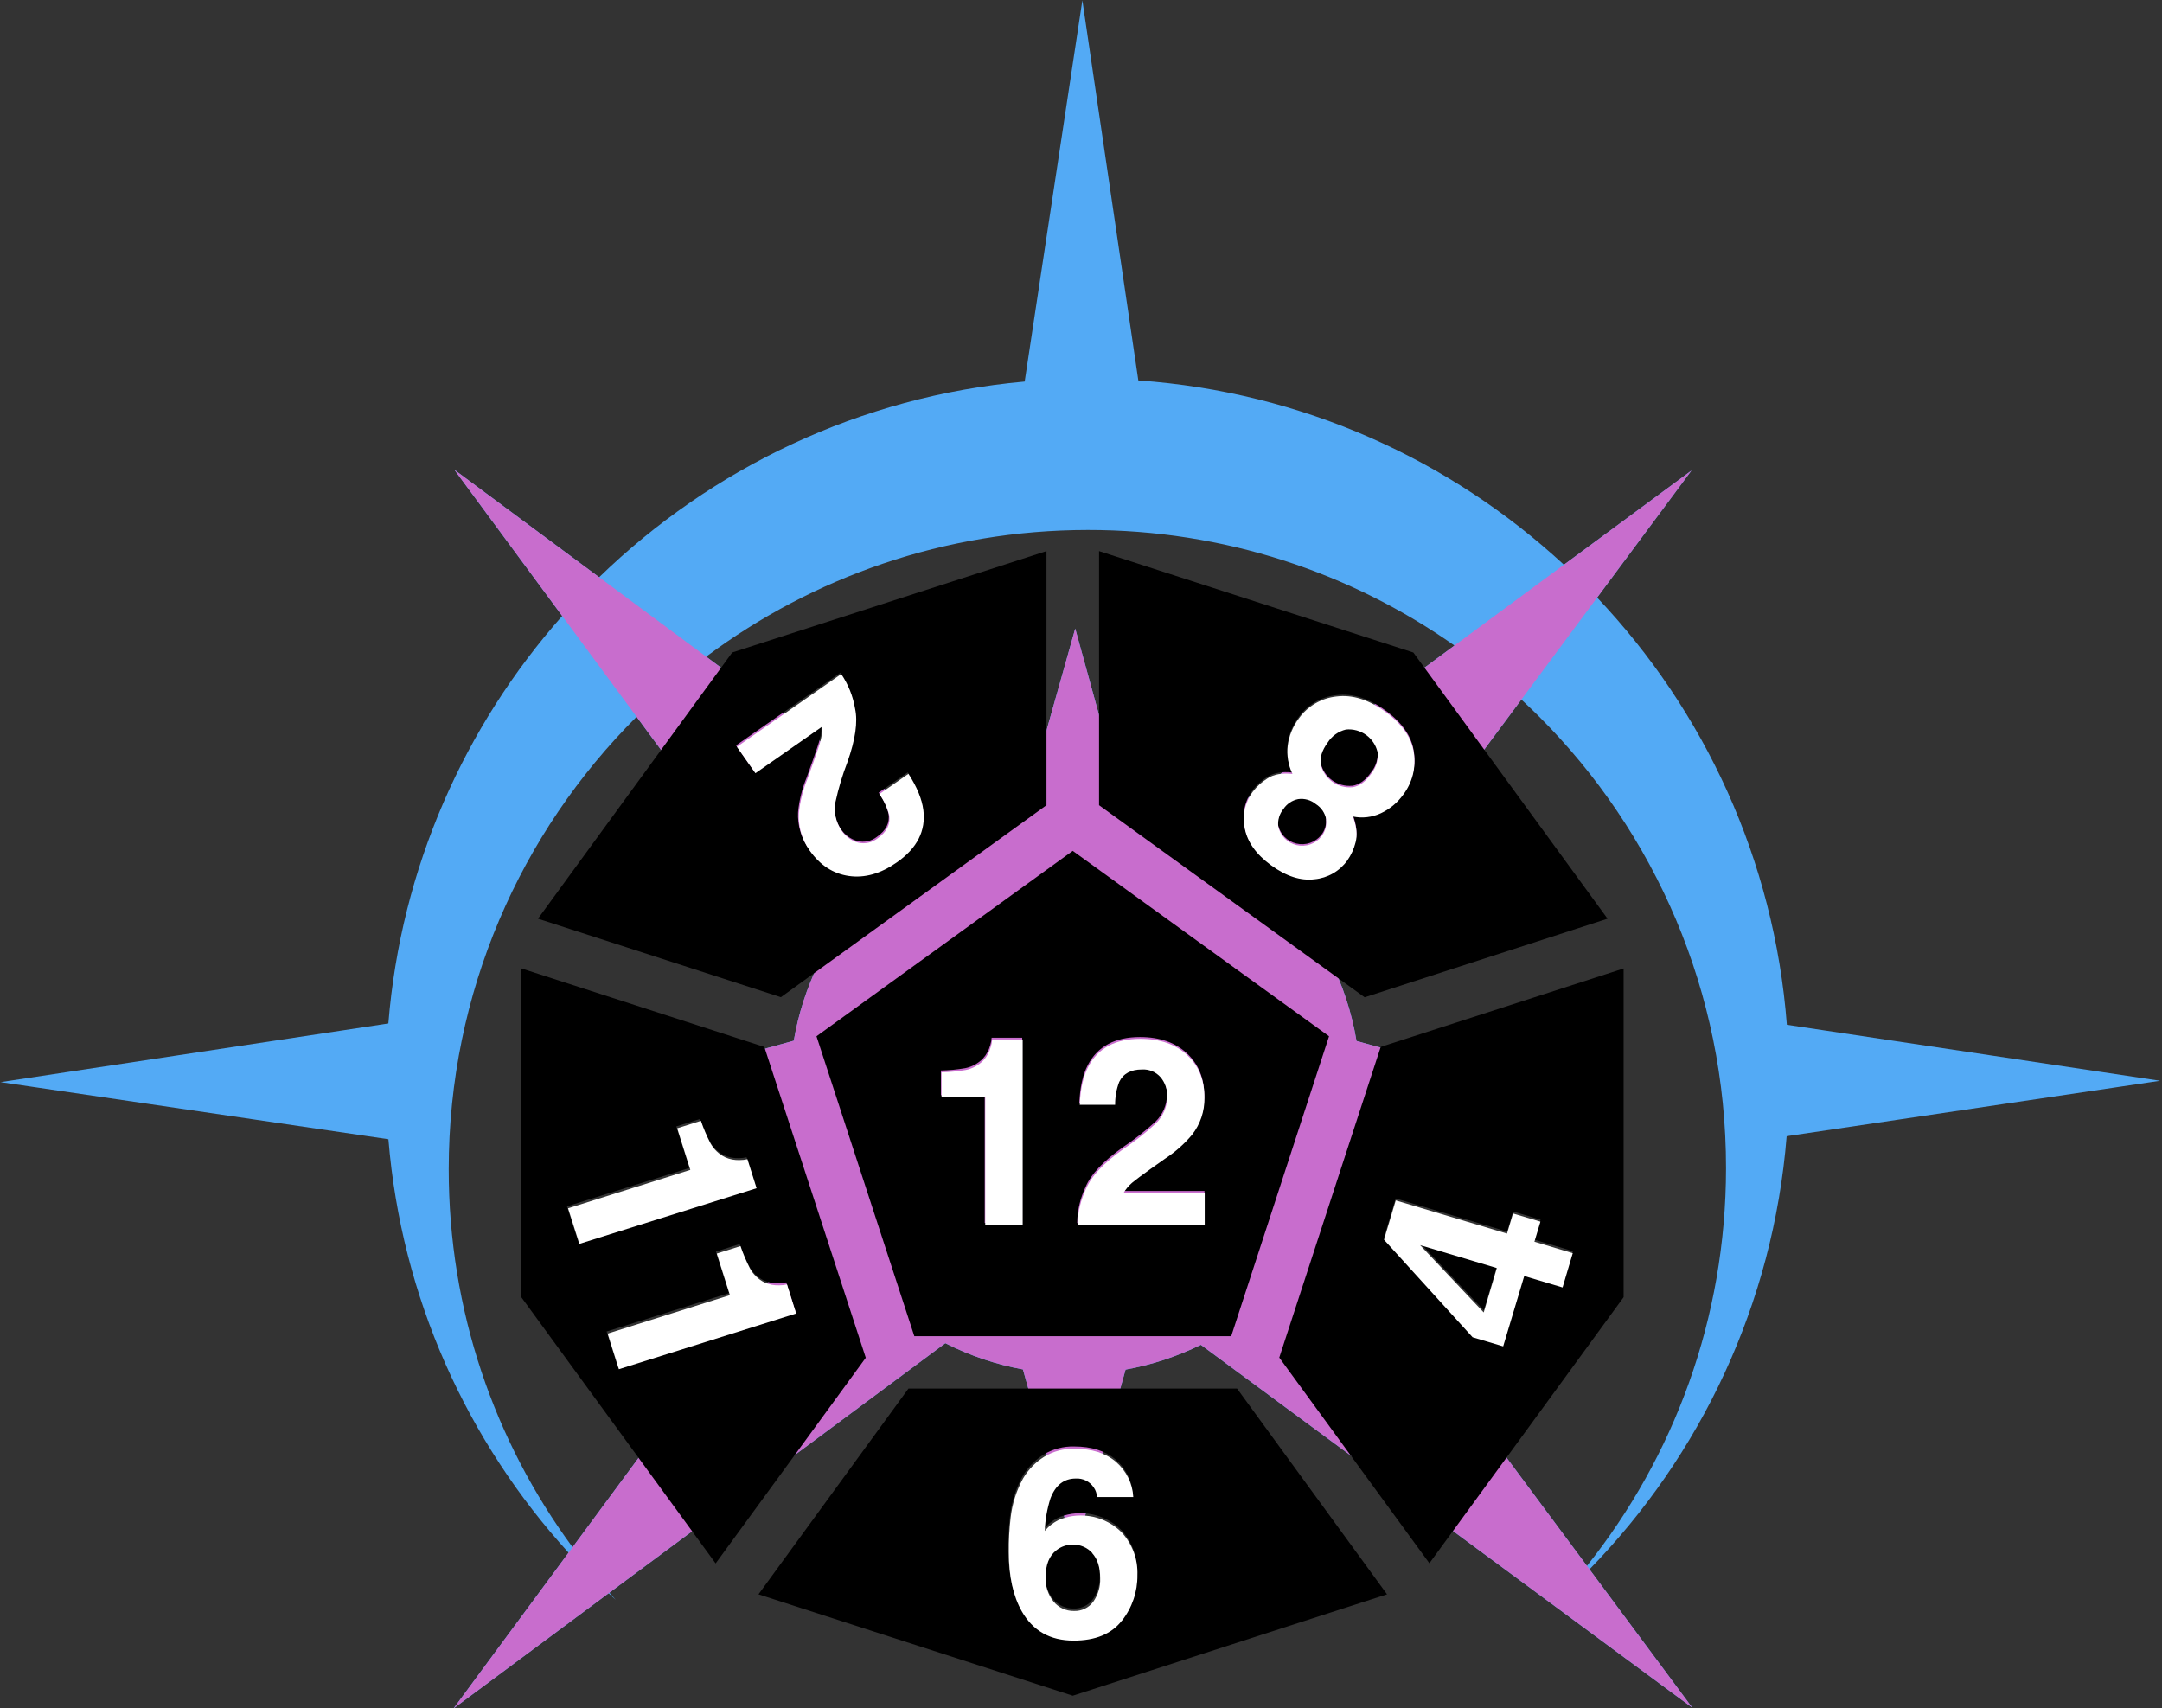 <svg width="510" height="403" viewBox="0 0 510 403" fill="none" xmlns="http://www.w3.org/2000/svg">
<rect x="0" y="0" width="510" height="403" fill="#333333" stroke="none"/>
<path d="M399 111L368.913 133.213C342.147 108.464 307.177 92.459 268.522 89.739L255.321 0.084L241.713 90.003C202.825 93.502 167.804 110.451 141.335 136.16L107.184 110.816L132.62 145.293C109.574 171.342 94.592 204.689 91.608 241.424L0.143 255.265L91.621 268.733C94.698 306.181 110.256 340.074 134.119 366.268L106.998 402.998L143.575 375.832C144.131 376.351 144.683 376.874 145.246 377.386C144.739 376.831 144.243 376.269 143.745 375.708L223 316.847C228.769 319.783 234.934 321.866 241.303 323.032L253.499 366.485L265.51 323.072C271.673 321.962 277.652 319.995 283.272 317.228L399.185 402.815L374.952 370.19C401.126 343.336 418.278 307.648 421.462 268.021L509.543 254.946L509.542 254.944L421.51 241.731C418.518 202.798 402.043 167.66 376.752 140.957L399 111ZM363.1 169.072C390.345 196.317 407.184 233.971 407.158 275.573C407.135 311.03 394.859 343.629 374.345 369.377L313.518 287.485C316.478 281.716 318.587 275.55 319.779 269.178L362.671 257.313L319.992 245.556C318.859 238.761 316.686 232.183 313.549 226.052L358.875 165.022C360.307 166.348 361.72 167.693 363.099 169.072H363.1ZM343.099 152.273L283.368 196.372C277.645 193.56 271.55 191.579 265.265 190.489L253.639 148.278L241.723 190.554C235.234 191.717 228.951 193.829 223.075 196.822L166.582 154.898C191.705 136.147 222.86 125.035 256.598 125.014C288.796 124.993 318.625 135.081 343.099 152.273ZM150.169 169.079L193.113 227.288C190.299 233.046 188.323 239.176 187.246 245.492L144.022 257.45L187.432 269.408C188.544 275.305 190.442 281.026 193.077 286.417L135.07 364.983C116.688 340.016 105.827 309.167 105.849 275.764C105.875 234.099 122.815 196.371 150.17 169.081L150.169 169.079Z" fill="#53AAF5"/>
<path d="M241.303 323.032C234.934 321.866 228.769 319.783 223 316.847L106.998 402.998L193.077 286.417C190.442 281.026 188.544 275.305 187.432 269.408L144.022 257.45L187.246 245.492C188.323 239.176 190.299 233.046 193.113 227.288L107.184 110.816L223.075 196.822C228.951 193.829 235.234 191.717 241.723 190.554L253.639 148.278L265.265 190.489C271.55 191.579 277.645 193.56 283.368 196.372L399 111L313.549 226.052C316.686 232.183 318.859 238.761 319.992 245.556L362.671 257.313L319.779 269.178C318.587 275.55 316.478 281.716 313.518 287.485L399.185 402.815L283.272 317.228C277.652 319.995 271.673 321.962 265.51 323.072L253.499 366.485L241.303 323.032Z" fill="#C86DCD"/>
<path d="M379.21 216.709L333.395 153.914L259.259 130V189.94L321.908 235.246L379.21 216.709ZM319.761 198.325C319.381 199.858 318.719 201.307 317.808 202.599C316.911 203.848 315.755 204.89 314.417 205.656C313.08 206.421 311.593 206.891 310.058 207.035C306.787 207.431 303.379 206.341 299.834 203.764C296.289 201.187 294.209 198.289 293.594 195.07C293.269 193.572 293.271 192.023 293.598 190.526C293.926 189.029 294.572 187.619 295.494 186.392C296.454 185.137 297.639 184.069 298.989 183.244C300.472 182.292 302.428 181.953 304.856 182.225C303.843 180.131 303.456 177.791 303.74 175.484C304.057 173.182 304.958 171 306.36 169.142C307.388 167.703 308.711 166.498 310.243 165.607C311.774 164.716 313.478 164.159 315.243 163.973C318.984 163.495 322.836 164.697 326.799 167.577C330.762 170.457 333 173.681 333.511 177.25C333.782 178.972 333.702 180.73 333.274 182.42C332.847 184.11 332.081 185.697 331.023 187.086C329.671 188.983 327.847 190.498 325.729 191.483C323.666 192.44 321.348 192.71 319.119 192.254C320.002 194.61 320.215 196.633 319.761 198.325ZM312.786 192.964C312.878 193.672 312.827 194.391 312.635 195.078C312.443 195.766 312.115 196.409 311.67 196.968C310.986 197.82 310.073 198.462 309.038 198.819C308.002 199.175 306.886 199.232 305.82 198.982C304.753 198.732 303.779 198.187 303.012 197.408C302.245 196.629 301.715 195.65 301.485 194.584C301.405 193.85 301.474 193.107 301.687 192.4C301.9 191.692 302.253 191.034 302.725 190.465C303.12 189.871 303.63 189.36 304.225 188.963C304.819 188.565 305.487 188.289 306.189 188.15C306.933 188.044 307.69 188.094 308.412 188.298C309.134 188.501 309.806 188.853 310.383 189.331C311.023 189.734 311.57 190.267 311.991 190.894C312.412 191.521 312.696 192.229 312.825 192.972L312.786 192.964ZM318.987 185.35C317.297 185.507 315.607 185.045 314.234 184.051C312.861 183.057 311.9 181.599 311.53 179.95C311.292 178.351 311.835 176.648 313.157 174.843C314.139 173.292 315.691 172.184 317.483 171.757C319.188 171.591 320.895 172.054 322.279 173.06C323.663 174.066 324.626 175.543 324.986 177.211C325.128 179.032 324.553 180.836 323.381 182.241C322.105 184.052 320.663 185.088 319.056 185.35H318.987ZM246.857 189.94V130L172.721 153.914L126.906 216.709L184.208 235.223L246.857 189.94ZM173.628 175.838L198.26 158.681C199.939 161.143 201.061 163.939 201.547 166.874C202.218 169.96 201.614 174.146 199.733 179.433C198.551 182.488 197.608 185.63 196.912 188.829C196.481 191.151 196.985 193.547 198.314 195.502C199.229 196.905 200.621 197.932 202.236 198.395C203.038 198.588 203.874 198.597 204.68 198.421C205.485 198.244 206.24 197.887 206.886 197.377C209.036 195.88 209.938 194.062 209.592 191.923C209.138 190.143 208.349 188.465 207.267 186.978L214.142 182.195C216.167 185.322 217.343 188.168 217.668 190.735C218.293 195.62 216.195 199.735 211.375 203.078C207.566 205.731 203.799 206.791 200.074 206.256C196.348 205.721 193.269 203.728 190.835 200.277C189.004 197.745 188.094 194.668 188.254 191.552C188.527 188.758 189.208 186.019 190.277 183.422L191.703 179.449C192.597 176.965 193.173 175.213 193.431 174.196C193.69 173.188 193.784 172.147 193.711 171.11L178.007 182.048L173.628 175.838ZM215.683 315.197H290.432L313.514 244.441L253.058 200.709L192.602 244.442L215.683 315.197ZM273.706 253.691C273.16 253.069 272.478 252.58 271.712 252.262C270.946 251.943 270.117 251.804 269.288 251.855C266.663 251.855 264.878 252.83 263.932 254.779C263.267 256.501 262.938 258.334 262.964 260.178H254.608C254.748 256.461 255.424 253.457 256.639 251.168C258.944 246.807 263.036 244.627 268.917 244.627C273.567 244.627 277.264 245.912 280.007 248.484C282.751 251.055 284.103 254.426 284.062 258.597C284.1 261.716 283.072 264.754 281.147 267.214C279.338 269.367 277.223 271.246 274.869 272.791L271.412 275.229C269.247 276.772 267.767 277.878 266.971 278.546C266.175 279.228 265.494 280.033 264.956 280.93H284.123V288.49H254.089C254.133 285.515 254.826 282.586 256.12 279.904C257.35 276.993 260.256 273.907 264.839 270.646C267.576 268.819 270.168 266.784 272.59 264.56C274.279 262.905 275.248 260.655 275.288 258.296C275.338 256.619 274.776 254.981 273.706 253.684V253.691ZM221.962 252.519C223.874 252.482 225.781 252.301 227.666 251.978C229.282 251.657 230.759 250.849 231.898 249.664C232.704 248.769 233.283 247.695 233.588 246.532C233.772 245.964 233.884 245.376 233.921 244.781H241.13V288.475H232.286V258.358H221.962V252.511V252.519ZM214.304 327.54L178.922 376.086L253.058 400L327.194 376.086L291.812 327.54H214.304ZM264.53 381.748C262.086 384.864 258.29 386.42 253.144 386.415C247.614 386.415 243.537 384.114 240.913 379.511C238.872 375.911 237.851 371.282 237.851 365.625C237.817 362.906 237.96 360.187 238.277 357.486C238.636 354.239 239.635 351.093 241.215 348.229C242.424 346.165 244.111 344.42 246.137 343.138C248.325 341.809 250.852 341.139 253.415 341.209C257.491 341.209 260.741 342.238 263.165 344.295C264.369 345.336 265.352 346.607 266.053 348.033C266.755 349.459 267.162 351.01 267.25 352.596H258.693C258.648 351.763 258.366 350.96 257.879 350.281C257.417 349.605 256.785 349.061 256.047 348.701C255.31 348.341 254.49 348.179 253.67 348.229C250.865 348.229 248.868 349.795 247.679 352.927C246.894 355.408 246.445 357.981 246.346 360.58C247.342 359.37 248.619 358.42 250.067 357.811C252.515 356.893 255.176 356.697 257.734 357.244C260.291 357.791 262.637 359.059 264.49 360.896C267.025 363.64 268.368 367.27 268.226 370.994C268.274 374.888 266.98 378.68 264.56 381.74L264.53 381.748ZM257.554 365.825C258.804 367.183 259.429 369.138 259.429 371.689C259.52 373.684 258.939 375.652 257.778 377.281C257.256 377.979 256.571 378.54 255.783 378.915C254.994 379.29 254.126 379.468 253.252 379.434C252.328 379.453 251.411 379.262 250.571 378.876C249.732 378.49 248.992 377.918 248.408 377.204C247.108 375.577 246.446 373.534 246.547 371.457C246.547 368.546 247.395 366.437 249.09 365.131C250.191 364.261 251.559 363.793 252.965 363.805C253.838 363.785 254.705 363.955 255.506 364.302C256.306 364.65 257.021 365.167 257.6 365.818L257.554 365.825ZM334.999 293.242L353.121 298.642L350.02 309.095L334.999 293.242ZM325.698 246.956L301.771 320.241L337.185 368.757L383 305.994V228.45L325.698 246.956ZM368.645 303.209L359.593 300.516L354.616 317.087L347.393 314.942L326.466 291.961L329.241 282.704L355.523 290.519L356.942 285.782L363.414 287.704L361.995 292.439L371.048 295.132L368.645 303.209ZM180.301 246.956L123 228.442V306.032L168.815 368.796L204.228 320.28L180.301 246.956ZM133.751 284.563L162.63 275.506L159.53 265.71L165.134 263.951C165.744 265.755 166.491 267.511 167.366 269.204C168.153 270.638 169.362 271.799 170.831 272.529C171.931 273.025 173.135 273.253 174.342 273.193C174.94 273.197 175.536 273.127 176.117 272.985L178.279 279.827L136.425 292.941L133.751 284.563ZM145.757 322.471L143.098 314.078L171.978 305.022L168.877 295.224L174.481 293.466C175.092 295.27 175.838 297.026 176.713 298.719C177.5 300.154 178.709 301.314 180.178 302.044C181.278 302.541 182.482 302.768 183.689 302.707C184.287 302.711 184.883 302.641 185.464 302.499L187.627 309.342L145.757 322.471Z" fill="black"/>
<path fill-rule="evenodd" clip-rule="evenodd" d="M264.615 382.328C262.174 385.448 258.383 387.005 253.243 387C247.721 387 243.649 384.696 241.027 380.088C238.989 376.484 237.97 371.85 237.97 366.186C237.936 363.463 238.078 360.742 238.395 358.038C238.754 354.786 239.751 351.637 241.33 348.77C242.537 346.703 244.222 344.956 246.245 343.672C248.43 342.342 250.955 341.671 253.514 341.742C257.585 341.742 260.831 342.771 263.251 344.831C264.455 345.873 265.436 347.146 266.137 348.573C266.837 350.001 267.244 351.554 267.332 353.141H258.785C258.741 352.307 258.459 351.504 257.972 350.824C257.511 350.147 256.88 349.602 256.143 349.242C255.406 348.882 254.588 348.719 253.769 348.77C250.967 348.77 248.972 350.338 247.785 353.473C247.001 355.956 246.553 358.533 246.454 361.135C247.449 359.924 248.724 358.972 250.17 358.362C252.615 357.444 255.273 357.247 257.827 357.795C260.382 358.343 262.724 359.612 264.575 361.452C267.107 364.198 268.449 367.832 268.307 371.562C268.354 375.46 267.062 379.256 264.645 382.32L264.615 382.328ZM259.521 372.256C259.521 369.702 258.896 367.746 257.648 366.386L257.694 366.379C257.115 365.727 256.402 365.209 255.602 364.861C254.803 364.513 253.937 364.344 253.064 364.364C251.66 364.351 250.294 364.82 249.194 365.691C247.501 366.999 246.655 369.11 246.655 372.025C246.554 374.104 247.215 376.149 248.513 377.779C249.096 378.493 249.835 379.066 250.674 379.452C251.512 379.839 252.428 380.03 253.351 380.011C254.224 380.045 255.091 379.867 255.879 379.491C256.666 379.116 257.35 378.554 257.872 377.856C259.031 376.225 259.611 374.254 259.521 372.256Z" fill="white"/>
<path fill-rule="evenodd" clip-rule="evenodd" d="M368.6 303.697L359.559 301.001L354.589 317.591L347.374 315.444L326.473 292.436L329.245 283.168L355.494 290.992L356.911 286.25L363.375 288.173L361.958 292.914L371 295.61L368.6 303.697ZM353.095 299.124L334.996 293.718L349.998 309.589L353.095 299.124Z" fill="white"/>
<path fill-rule="evenodd" clip-rule="evenodd" d="M319.777 198.69C319.397 200.224 318.736 201.675 317.827 202.969C316.93 204.219 315.776 205.263 314.44 206.029C313.105 206.795 311.62 207.266 310.086 207.41C306.819 207.806 303.415 206.715 299.875 204.135C296.334 201.556 294.257 198.654 293.643 195.431C293.318 193.932 293.32 192.38 293.647 190.882C293.974 189.383 294.62 187.971 295.54 186.743C296.499 185.486 297.682 184.418 299.031 183.591C300.512 182.639 302.465 182.299 304.891 182.572C303.879 180.475 303.492 178.132 303.776 175.822C304.092 173.518 304.993 171.333 306.392 169.473C307.419 168.032 308.741 166.826 310.27 165.934C311.8 165.041 313.502 164.484 315.264 164.298C319 163.82 322.848 165.022 326.806 167.906C330.764 170.789 332.999 174.017 333.51 177.59C333.78 179.314 333.7 181.074 333.273 182.767C332.846 184.459 332.082 186.047 331.025 187.438C329.674 189.337 327.852 190.854 325.737 191.84C323.677 192.798 321.362 193.069 319.135 192.612C320.017 194.97 320.231 196.996 319.777 198.69ZM312.66 195.44C312.851 194.751 312.902 194.031 312.81 193.323L312.849 193.33C312.72 192.587 312.437 191.878 312.017 191.25C311.597 190.622 311.049 190.089 310.41 189.685C309.834 189.207 309.163 188.854 308.442 188.651C307.721 188.447 306.964 188.397 306.222 188.503C305.521 188.643 304.854 188.919 304.26 189.317C303.666 189.715 303.157 190.226 302.762 190.821C302.291 191.391 301.938 192.05 301.725 192.758C301.513 193.466 301.444 194.209 301.524 194.945C301.754 196.012 302.282 196.993 303.049 197.772C303.815 198.551 304.788 199.098 305.853 199.348C306.918 199.598 308.033 199.541 309.067 199.184C310.101 198.827 311.013 198.185 311.696 197.331C312.141 196.771 312.468 196.128 312.66 195.44ZM314.257 184.399C315.628 185.394 317.315 185.857 319.004 185.699L319.073 185.7C320.678 185.437 322.117 184.4 323.392 182.587C324.562 181.18 325.137 179.374 324.995 177.551C324.636 175.882 323.674 174.403 322.292 173.396C320.91 172.389 319.204 171.924 317.501 172.091C315.712 172.519 314.162 173.628 313.182 175.181C311.861 176.988 311.319 178.692 311.556 180.294C311.926 181.944 312.886 183.404 314.257 184.399Z" fill="white"/>
<path d="M173.828 176.177L198.428 159C200.105 161.465 201.225 164.263 201.711 167.202C202.381 170.292 201.778 174.483 199.899 179.776C198.719 182.835 197.777 185.98 197.081 189.183C196.652 191.507 197.155 193.906 198.482 195.864C199.396 197.268 200.787 198.297 202.399 198.76C203.2 198.954 204.035 198.962 204.84 198.786C205.644 198.609 206.398 198.252 207.044 197.741C209.191 196.242 210.091 194.422 209.746 192.281C209.293 190.498 208.505 188.818 207.424 187.33L214.29 182.541C216.313 185.672 217.487 188.522 217.812 191.091C218.436 195.982 216.341 200.101 211.526 203.448C207.723 206.105 203.96 207.166 200.24 206.63C196.519 206.095 193.443 204.1 191.012 200.644C189.184 198.109 188.275 195.029 188.435 191.909C188.707 189.112 189.388 186.37 190.455 183.769L191.879 179.792C192.772 177.305 193.348 175.551 193.606 174.532C193.864 173.524 193.958 172.481 193.885 171.443L178.2 182.394L173.828 176.177Z" fill="white"/>
<path d="M134 285.029L162.843 275.962L159.747 266.154L165.343 264.392C165.953 266.199 166.698 267.957 167.573 269.652C168.359 271.088 169.567 272.249 171.033 272.981C172.133 273.477 173.335 273.705 174.54 273.645C175.137 273.649 175.733 273.579 176.313 273.437L178.472 280.287L136.671 293.417L134 285.029Z" fill="white"/>
<path d="M145.99 322.982L143.335 314.579L172.179 305.511L169.082 295.703L174.679 293.942C175.289 295.749 176.034 297.507 176.909 299.202C177.694 300.638 178.902 301.8 180.369 302.531C181.468 303.028 182.67 303.256 183.876 303.195C184.473 303.199 185.068 303.129 185.648 302.986L187.808 309.837L145.99 322.982Z" fill="white"/>
<path d="M273.78 254.121C273.234 253.498 272.553 253.008 271.788 252.69C271.023 252.371 270.195 252.232 269.367 252.282C266.746 252.282 264.963 253.258 264.018 255.21C263.354 256.934 263.025 258.769 263.051 260.616H254.706C254.845 256.894 255.521 253.887 256.734 251.595C259.036 247.229 263.123 245.046 268.996 245.046C273.64 245.046 277.333 246.333 280.073 248.907C282.814 251.482 284.163 254.857 284.122 259.033C284.161 262.155 283.134 265.197 281.211 267.66C279.404 269.816 277.292 271.696 274.941 273.243L271.488 275.684C269.326 277.229 267.848 278.336 267.053 279.005C266.258 279.687 265.578 280.493 265.041 281.392H284.184V288.96H254.187C254.231 285.982 254.923 283.049 256.216 280.365C257.444 277.45 260.347 274.36 264.924 271.096C267.657 269.267 270.246 267.229 272.665 265.003C274.352 263.345 275.32 261.093 275.359 258.732C275.41 257.052 274.848 255.412 273.78 254.114V254.121Z" fill="white"/>
<path d="M227.798 252.406C225.915 252.729 224.01 252.91 222.1 252.947L222.101 258.793H232.411V288.945H241.244V245.2H234.045C234.007 245.796 233.895 246.385 233.712 246.953C233.408 248.118 232.829 249.193 232.024 250.089C230.886 251.275 229.411 252.084 227.798 252.406Z" fill="white"/>
</svg>
